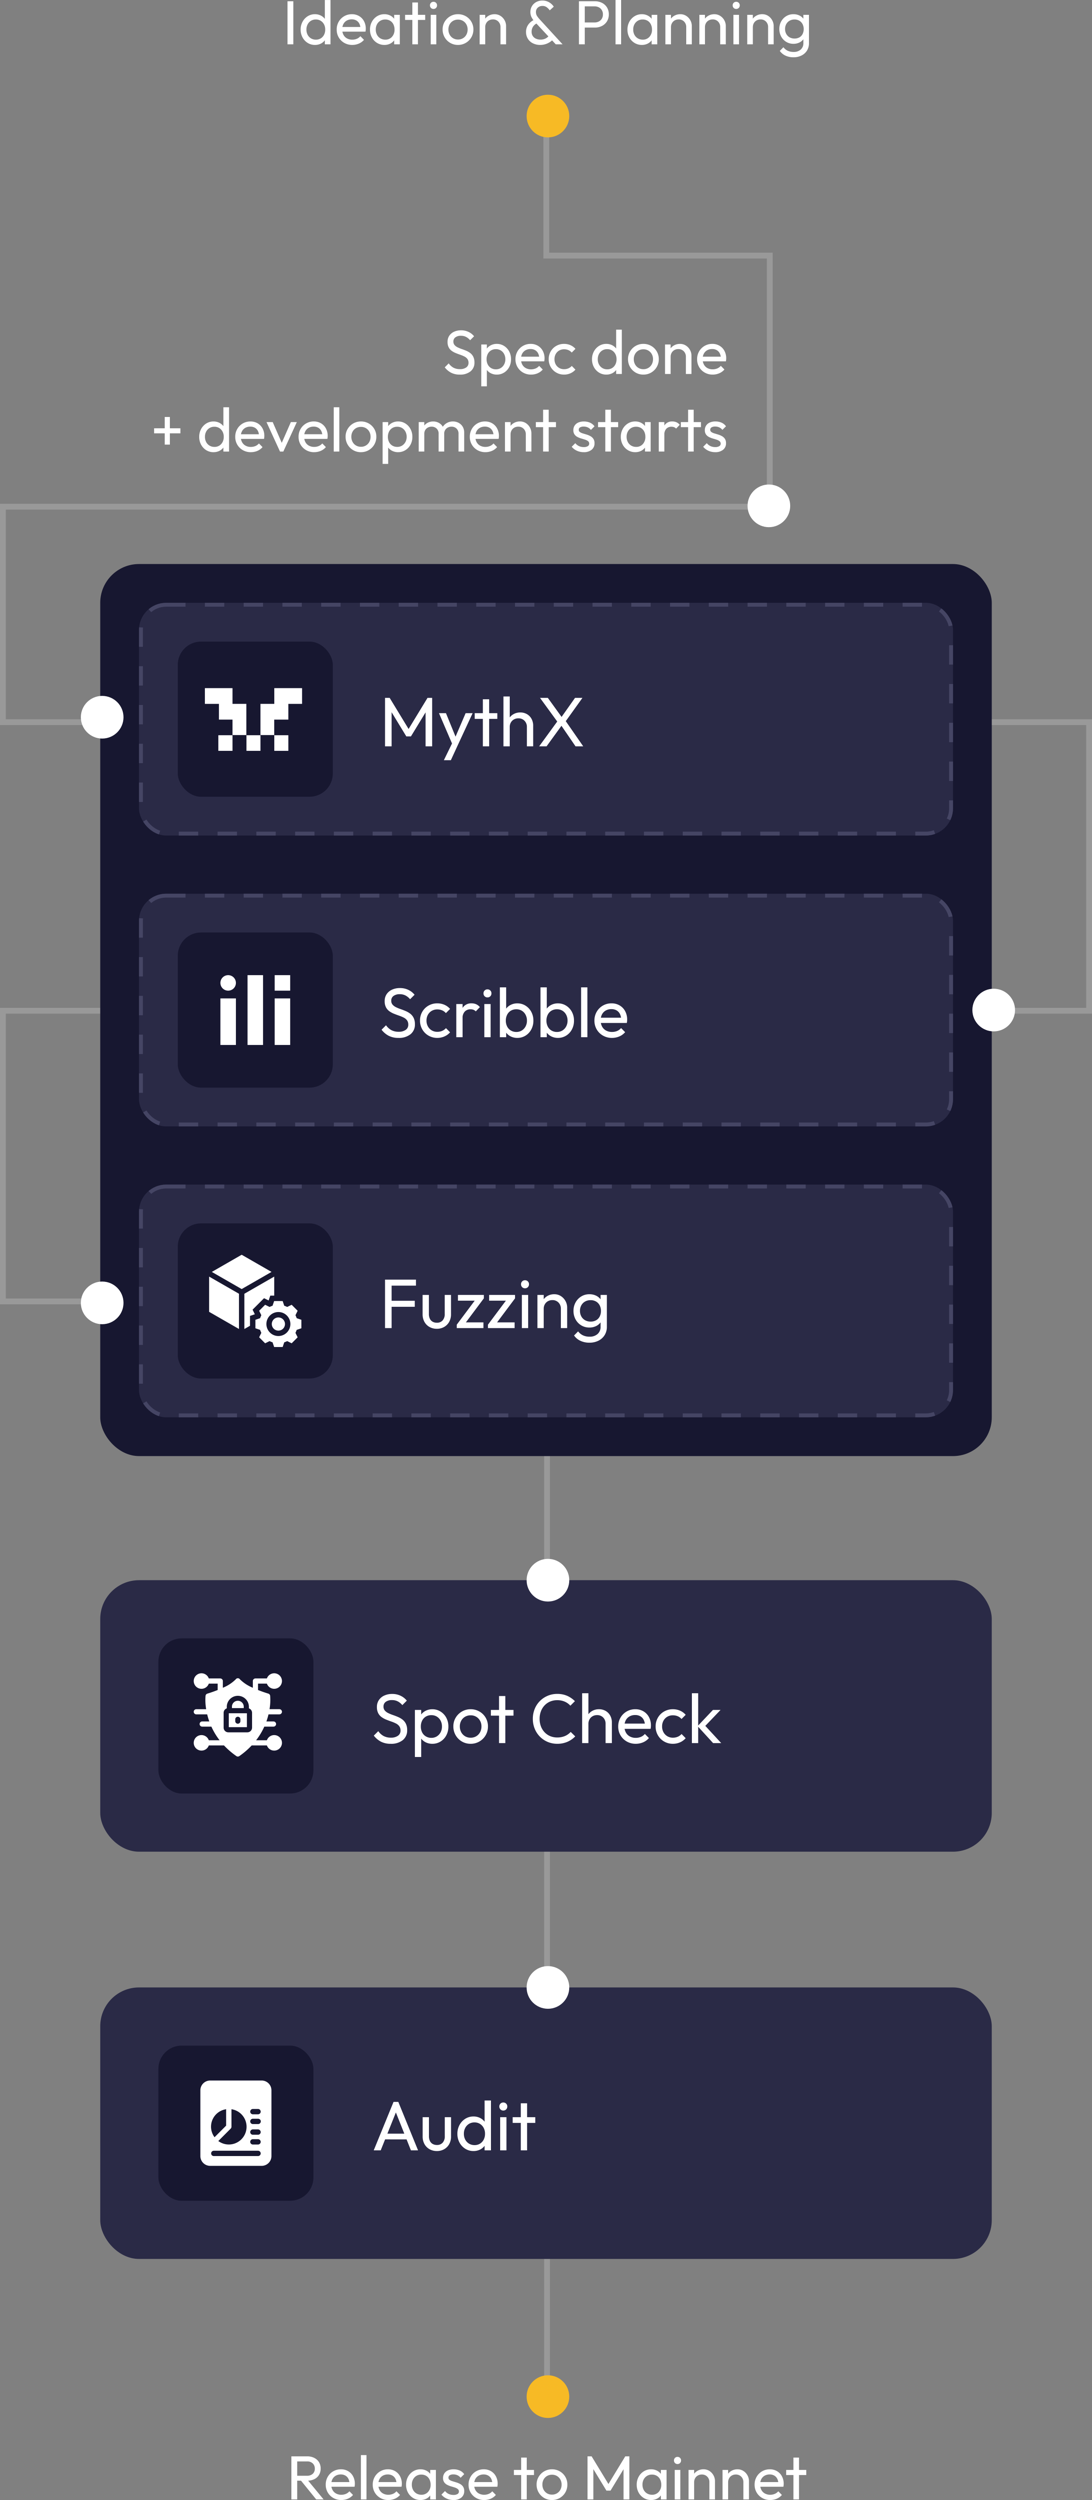 <svg xmlns="http://www.w3.org/2000/svg" width="281.721" height="644.584" viewBox="0 0 281.721 644.584"><rect x="0" y="0" width="281.721" height="644.584" fill="#808080" stroke="none"/><g id="Group_102" data-name="Group 102" transform="translate(-2084.139 -4011.576)"><path id="Path_146" data-name="Path 146" d="M2224.962,3374.142v36.332h57.644v64.747H2084.771v55.553h280.221v74.409H2084.771v74.937h140.375v281.814" transform="translate(0.119 667)" fill="none" stroke="#fff" stroke-width="1.5" opacity="0.2"></path><g id="Group_59" data-name="Group 59" transform="translate(-1103 448)"><path id="Path_154" data-name="Path 154" d="M2.32-4.832V-6.1H5.328a2.114,2.114,0,0,0,1.5-.5A1.755,1.755,0,0,0,7.36-7.936a1.815,1.815,0,0,0-.52-1.328,2.007,2.007,0,0,0-1.5-.528H2.32V-11.1H5.392a3.933,3.933,0,0,1,1.84.408A2.977,2.977,0,0,1,8.44-9.584a3.071,3.071,0,0,1,.424,1.616A3.132,3.132,0,0,1,8.44-6.32a2.871,2.871,0,0,1-1.208,1.1,4.067,4.067,0,0,1-1.84.392ZM1.312,0V-11.1h1.5V0Zm6.4,0L3.68-4.976l1.424-.5L9.616,0Zm6.48.16a4.061,4.061,0,0,1-2.048-.52A3.862,3.862,0,0,1,10.7-1.776a3.926,3.926,0,0,1-.528-2.032,3.942,3.942,0,0,1,.52-2.016A3.856,3.856,0,0,1,12.1-7.24,3.868,3.868,0,0,1,14.1-7.76a3.58,3.58,0,0,1,1.864.48,3.367,3.367,0,0,1,1.264,1.328,3.989,3.989,0,0,1,.456,1.92q0,.16-.016.344a3.932,3.932,0,0,1-.064.424H11.184v-1.2h5.648L16.3-4a2.856,2.856,0,0,0-.272-1.3,2,2,0,0,0-.768-.832,2.3,2.3,0,0,0-1.2-.3,2.566,2.566,0,0,0-1.3.32,2.185,2.185,0,0,0-.864.9,2.875,2.875,0,0,0-.3,1.36,2.932,2.932,0,0,0,.32,1.4,2.249,2.249,0,0,0,.912.928,2.759,2.759,0,0,0,1.36.328,3.02,3.02,0,0,0,1.176-.224,2.433,2.433,0,0,0,.92-.672l.928.944a3.543,3.543,0,0,1-1.336.976A4.277,4.277,0,0,1,14.192.16ZM19.248,0V-11.424h1.44V0ZM26.32.16a4.061,4.061,0,0,1-2.048-.52,3.862,3.862,0,0,1-1.44-1.416A3.926,3.926,0,0,1,22.3-3.808a3.942,3.942,0,0,1,.52-2.016A3.856,3.856,0,0,1,24.232-7.24a3.868,3.868,0,0,1,1.992-.52,3.58,3.58,0,0,1,1.864.48,3.367,3.367,0,0,1,1.264,1.328,3.989,3.989,0,0,1,.456,1.92q0,.16-.016.344a3.932,3.932,0,0,1-.064.424H23.312v-1.2H28.96L28.432-4a2.856,2.856,0,0,0-.272-1.3,2,2,0,0,0-.768-.832,2.3,2.3,0,0,0-1.2-.3,2.566,2.566,0,0,0-1.3.32,2.185,2.185,0,0,0-.864.9,2.875,2.875,0,0,0-.3,1.36,2.932,2.932,0,0,0,.32,1.4,2.249,2.249,0,0,0,.912.928,2.759,2.759,0,0,0,1.36.328A3.02,3.02,0,0,0,27.5-1.424a2.433,2.433,0,0,0,.92-.672l.928.944a3.543,3.543,0,0,1-1.336.976A4.277,4.277,0,0,1,26.32.16Zm8.288,0A3.54,3.54,0,0,1,32.72-.36a3.71,3.71,0,0,1-1.336-1.416A4.145,4.145,0,0,1,30.9-3.792a4.145,4.145,0,0,1,.488-2.016,3.792,3.792,0,0,1,1.328-1.424,3.488,3.488,0,0,1,1.9-.528,3.249,3.249,0,0,1,1.544.36,2.932,2.932,0,0,1,1.1.992,2.917,2.917,0,0,1,.464,1.464v2.288A2.987,2.987,0,0,1,37.256-1.2a2.847,2.847,0,0,1-1.088,1A3.284,3.284,0,0,1,34.608.16Zm.24-1.36a2.215,2.215,0,0,0,1.728-.728,2.679,2.679,0,0,0,.656-1.864,2.989,2.989,0,0,0-.3-1.368,2.2,2.2,0,0,0-.84-.912A2.4,2.4,0,0,0,34.832-6.4a2.4,2.4,0,0,0-1.272.336,2.353,2.353,0,0,0-.864.92,2.791,2.791,0,0,0-.312,1.336A2.826,2.826,0,0,0,32.7-2.456a2.335,2.335,0,0,0,.872.92A2.439,2.439,0,0,0,34.848-1.2ZM37.136,0V-2.048L37.408-3.9l-.272-1.84V-7.6h1.456V0ZM43.1.16A4.239,4.239,0,0,1,41.9-.008a3.985,3.985,0,0,1-1.048-.48,3.586,3.586,0,0,1-.832-.744l.928-.928a2.651,2.651,0,0,0,.96.76,2.9,2.9,0,0,0,1.216.248,1.952,1.952,0,0,0,1.04-.232.727.727,0,0,0,.368-.648.777.777,0,0,0-.3-.648,2.471,2.471,0,0,0-.76-.384q-.464-.152-.984-.3A5.486,5.486,0,0,1,41.5-3.76a2.1,2.1,0,0,1-.76-.656,1.866,1.866,0,0,1-.3-1.1,2.1,2.1,0,0,1,.336-1.192,2.172,2.172,0,0,1,.936-.776,3.491,3.491,0,0,1,1.448-.272,3.855,3.855,0,0,1,1.592.312,2.791,2.791,0,0,1,1.144.936l-.928.928a2.148,2.148,0,0,0-.792-.64,2.451,2.451,0,0,0-1.064-.224,1.735,1.735,0,0,0-.952.216.681.681,0,0,0-.328.6.687.687,0,0,0,.288.592,2.589,2.589,0,0,0,.76.352q.472.144.984.3a4.9,4.9,0,0,1,.976.408,2.191,2.191,0,0,1,.76.688,1.973,1.973,0,0,1,.3,1.136,2.078,2.078,0,0,1-.76,1.7A3.117,3.117,0,0,1,43.1.16Zm7.936,0a4.061,4.061,0,0,1-2.048-.52,3.862,3.862,0,0,1-1.44-1.416,3.926,3.926,0,0,1-.528-2.032,3.942,3.942,0,0,1,.52-2.016A3.856,3.856,0,0,1,48.952-7.24a3.868,3.868,0,0,1,1.992-.52,3.58,3.58,0,0,1,1.864.48,3.367,3.367,0,0,1,1.264,1.328,3.989,3.989,0,0,1,.456,1.92q0,.16-.016.344a3.933,3.933,0,0,1-.064.424H48.032v-1.2H53.68L53.152-4a2.857,2.857,0,0,0-.272-1.3,2,2,0,0,0-.768-.832,2.3,2.3,0,0,0-1.2-.3,2.566,2.566,0,0,0-1.3.32,2.185,2.185,0,0,0-.864.9,2.875,2.875,0,0,0-.3,1.36,2.932,2.932,0,0,0,.32,1.4,2.249,2.249,0,0,0,.912.928,2.759,2.759,0,0,0,1.36.328,3.02,3.02,0,0,0,1.176-.224,2.433,2.433,0,0,0,.92-.672l.928.944a3.543,3.543,0,0,1-1.336.976A4.277,4.277,0,0,1,51.04.16ZM60.592,0V-10.784h1.44V0ZM58.72-6.288V-7.6H63.9v1.312ZM68.544.16a3.9,3.9,0,0,1-2.016-.528A3.942,3.942,0,0,1,65.1-1.8a3.939,3.939,0,0,1-.528-2.024A3.823,3.823,0,0,1,65.1-5.816a3.982,3.982,0,0,1,1.424-1.416,3.9,3.9,0,0,1,2.016-.528,3.955,3.955,0,0,1,2.008.52,3.88,3.88,0,0,1,1.432,1.416,3.865,3.865,0,0,1,.528,2A3.939,3.939,0,0,1,71.984-1.8,3.923,3.923,0,0,1,70.552-.368,3.908,3.908,0,0,1,68.544.16Zm0-1.392a2.439,2.439,0,0,0,1.28-.336,2.393,2.393,0,0,0,.88-.92,2.735,2.735,0,0,0,.32-1.336A2.6,2.6,0,0,0,70.7-5.136a2.428,2.428,0,0,0-.88-.9,2.442,2.442,0,0,0-1.272-.328,2.485,2.485,0,0,0-1.28.328,2.35,2.35,0,0,0-.88.9,2.656,2.656,0,0,0-.32,1.312,2.735,2.735,0,0,0,.32,1.336,2.393,2.393,0,0,0,.88.92A2.439,2.439,0,0,0,68.544-1.232ZM77.712,0V-11.1h1.056l4.7,7.728h-.72l4.7-7.728h1.056V0h-1.5V-8.464l.352.1-3.712,6.1H82.592l-3.712-6.1.336-.1V0Zm16.4.16a3.54,3.54,0,0,1-1.888-.52,3.71,3.71,0,0,1-1.336-1.416A4.145,4.145,0,0,1,90.4-3.792a4.145,4.145,0,0,1,.488-2.016,3.792,3.792,0,0,1,1.328-1.424,3.488,3.488,0,0,1,1.9-.528,3.249,3.249,0,0,1,1.544.36,2.932,2.932,0,0,1,1.1.992,2.917,2.917,0,0,1,.464,1.464v2.288A2.986,2.986,0,0,1,96.76-1.2a2.847,2.847,0,0,1-1.088,1A3.284,3.284,0,0,1,94.112.16Zm.24-1.36a2.215,2.215,0,0,0,1.728-.728,2.679,2.679,0,0,0,.656-1.864,2.989,2.989,0,0,0-.3-1.368,2.2,2.2,0,0,0-.84-.912A2.4,2.4,0,0,0,94.336-6.4a2.4,2.4,0,0,0-1.272.336,2.353,2.353,0,0,0-.864.92,2.791,2.791,0,0,0-.312,1.336A2.826,2.826,0,0,0,92.2-2.456a2.335,2.335,0,0,0,.872.92A2.439,2.439,0,0,0,94.352-1.2ZM96.64,0V-2.048L96.912-3.9l-.272-1.84V-7.6H98.1V0Zm3.568,0V-7.6h1.44V0Zm.72-9.12a.874.874,0,0,1-.656-.264.915.915,0,0,1-.256-.664.9.9,0,0,1,.256-.648.874.874,0,0,1,.656-.264.874.874,0,0,1,.656.264.9.9,0,0,1,.256.648.915.915,0,0,1-.256.664A.874.874,0,0,1,100.928-9.12ZM109.152,0V-4.432a1.96,1.96,0,0,0-.544-1.424,1.876,1.876,0,0,0-1.408-.56,2.027,2.027,0,0,0-1.024.256,1.859,1.859,0,0,0-.7.7,2.027,2.027,0,0,0-.256,1.024l-.592-.336a3.04,3.04,0,0,1,.384-1.536,2.814,2.814,0,0,1,1.072-1.064,3.079,3.079,0,0,1,1.552-.392,2.739,2.739,0,0,1,1.528.432A3.128,3.128,0,0,1,110.208-6.2a3.018,3.018,0,0,1,.384,1.48V0Zm-5.376,0V-7.6h1.44V0ZM117.92,0V-4.432a1.96,1.96,0,0,0-.544-1.424,1.876,1.876,0,0,0-1.408-.56,2.027,2.027,0,0,0-1.024.256,1.859,1.859,0,0,0-.7.7,2.027,2.027,0,0,0-.256,1.024l-.592-.336a3.04,3.04,0,0,1,.384-1.536,2.814,2.814,0,0,1,1.072-1.064A3.079,3.079,0,0,1,116.4-7.76a2.739,2.739,0,0,1,1.528.432A3.128,3.128,0,0,1,118.976-6.2a3.018,3.018,0,0,1,.384,1.48V0Zm-5.376,0V-7.6h1.44V0Zm12.288.16a4.061,4.061,0,0,1-2.048-.52,3.862,3.862,0,0,1-1.44-1.416,3.926,3.926,0,0,1-.528-2.032,3.942,3.942,0,0,1,.52-2.016,3.856,3.856,0,0,1,1.408-1.416,3.868,3.868,0,0,1,1.992-.52,3.58,3.58,0,0,1,1.864.48,3.367,3.367,0,0,1,1.264,1.328,3.989,3.989,0,0,1,.456,1.92q0,.16-.016.344a3.933,3.933,0,0,1-.064.424h-6.416v-1.2h5.648L126.944-4a2.856,2.856,0,0,0-.272-1.3,2,2,0,0,0-.768-.832,2.3,2.3,0,0,0-1.2-.3,2.566,2.566,0,0,0-1.3.32,2.185,2.185,0,0,0-.864.9,2.875,2.875,0,0,0-.3,1.36,2.932,2.932,0,0,0,.32,1.4,2.249,2.249,0,0,0,.912.928,2.759,2.759,0,0,0,1.36.328,3.02,3.02,0,0,0,1.176-.224,2.433,2.433,0,0,0,.92-.672l.928.944a3.543,3.543,0,0,1-1.336.976A4.277,4.277,0,0,1,124.832.16Zm6-.16V-10.784h1.44V0ZM128.96-6.288V-7.6h5.184v1.312Z" transform="translate(3261 4208)" fill="#fff"></path><path id="Path_147" data-name="Path 147" d="M1.312,0V-11.1h1.5V0ZM8.4.16A3.488,3.488,0,0,1,6.512-.36a3.751,3.751,0,0,1-1.32-1.416A4.145,4.145,0,0,1,4.7-3.792a4.145,4.145,0,0,1,.488-2.016,3.814,3.814,0,0,1,1.32-1.424A3.448,3.448,0,0,1,8.4-7.76a3.262,3.262,0,0,1,1.536.36,2.979,2.979,0,0,1,1.112.992,2.873,2.873,0,0,1,.472,1.464v2.288A2.939,2.939,0,0,1,11.056-1.2a2.892,2.892,0,0,1-1.1,1A3.3,3.3,0,0,1,8.4.16ZM8.64-1.2A2.315,2.315,0,0,0,9.9-1.536a2.334,2.334,0,0,0,.84-.92,2.851,2.851,0,0,0,.3-1.336,2.814,2.814,0,0,0-.312-1.36,2.409,2.409,0,0,0-.848-.912A2.315,2.315,0,0,0,8.624-6.4a2.356,2.356,0,0,0-1.264.336,2.373,2.373,0,0,0-.856.92,2.791,2.791,0,0,0-.312,1.336A2.826,2.826,0,0,0,6.5-2.456a2.353,2.353,0,0,0,.864.92A2.4,2.4,0,0,0,8.64-1.2ZM12.4,0H10.944V-2.048L11.216-3.9l-.272-1.84v-5.68H12.4Zm5.616.16a4.061,4.061,0,0,1-2.048-.52,3.862,3.862,0,0,1-1.44-1.416A3.926,3.926,0,0,1,14-3.808a3.942,3.942,0,0,1,.52-2.016A3.856,3.856,0,0,1,15.928-7.24a3.868,3.868,0,0,1,1.992-.52,3.58,3.58,0,0,1,1.864.48,3.367,3.367,0,0,1,1.264,1.328,3.989,3.989,0,0,1,.456,1.92q0,.16-.016.344a3.932,3.932,0,0,1-.064.424H15.008v-1.2h5.648L20.128-4a2.856,2.856,0,0,0-.272-1.3,2,2,0,0,0-.768-.832,2.3,2.3,0,0,0-1.2-.3,2.566,2.566,0,0,0-1.3.32,2.185,2.185,0,0,0-.864.9,2.875,2.875,0,0,0-.3,1.36,2.932,2.932,0,0,0,.32,1.4,2.249,2.249,0,0,0,.912.928,2.759,2.759,0,0,0,1.36.328,3.02,3.02,0,0,0,1.176-.224,2.433,2.433,0,0,0,.92-.672l.928.944A3.543,3.543,0,0,1,19.7-.176,4.277,4.277,0,0,1,18.016.16ZM26.3.16a3.54,3.54,0,0,1-1.888-.52A3.71,3.71,0,0,1,23.08-1.776a4.145,4.145,0,0,1-.488-2.016,4.145,4.145,0,0,1,.488-2.016,3.792,3.792,0,0,1,1.328-1.424,3.488,3.488,0,0,1,1.9-.528,3.249,3.249,0,0,1,1.544.36,2.932,2.932,0,0,1,1.1.992,2.917,2.917,0,0,1,.464,1.464v2.288A2.987,2.987,0,0,1,28.952-1.2a2.847,2.847,0,0,1-1.088,1A3.284,3.284,0,0,1,26.3.16Zm.24-1.36a2.215,2.215,0,0,0,1.728-.728,2.679,2.679,0,0,0,.656-1.864,2.989,2.989,0,0,0-.3-1.368,2.2,2.2,0,0,0-.84-.912A2.4,2.4,0,0,0,26.528-6.4a2.4,2.4,0,0,0-1.272.336,2.353,2.353,0,0,0-.864.92,2.791,2.791,0,0,0-.312,1.336,2.826,2.826,0,0,0,.312,1.352,2.335,2.335,0,0,0,.872.92A2.439,2.439,0,0,0,26.544-1.2ZM28.832,0V-2.048L29.1-3.9l-.272-1.84V-7.6h1.456V0ZM33.52,0V-10.784h1.44V0ZM31.648-6.288V-7.6h5.184v1.312ZM38.256,0V-7.6H39.7V0Zm.72-9.12a.874.874,0,0,1-.656-.264.915.915,0,0,1-.256-.664.9.9,0,0,1,.256-.648.874.874,0,0,1,.656-.264.874.874,0,0,1,.656.264.9.9,0,0,1,.256.648.915.915,0,0,1-.256.664A.874.874,0,0,1,38.976-9.12ZM45.3.16A3.9,3.9,0,0,1,43.28-.368,3.942,3.942,0,0,1,41.856-1.8a3.939,3.939,0,0,1-.528-2.024,3.823,3.823,0,0,1,.528-1.992A3.982,3.982,0,0,1,43.28-7.232,3.9,3.9,0,0,1,45.3-7.76a3.955,3.955,0,0,1,2.008.52,3.88,3.88,0,0,1,1.432,1.416,3.865,3.865,0,0,1,.528,2A3.939,3.939,0,0,1,48.736-1.8,3.923,3.923,0,0,1,47.3-.368,3.908,3.908,0,0,1,45.3.16Zm0-1.392a2.439,2.439,0,0,0,1.28-.336,2.393,2.393,0,0,0,.88-.92,2.735,2.735,0,0,0,.32-1.336,2.6,2.6,0,0,0-.328-1.312,2.428,2.428,0,0,0-.88-.9A2.442,2.442,0,0,0,45.3-6.368a2.485,2.485,0,0,0-1.28.328,2.35,2.35,0,0,0-.88.9,2.656,2.656,0,0,0-.32,1.312,2.735,2.735,0,0,0,.32,1.336,2.393,2.393,0,0,0,.88.92A2.439,2.439,0,0,0,45.3-1.232ZM56.256,0V-4.432a1.96,1.96,0,0,0-.544-1.424,1.876,1.876,0,0,0-1.408-.56,2.027,2.027,0,0,0-1.024.256,1.859,1.859,0,0,0-.7.7,2.027,2.027,0,0,0-.256,1.024l-.592-.336A3.041,3.041,0,0,1,52.112-6.3a2.814,2.814,0,0,1,1.072-1.064,3.079,3.079,0,0,1,1.552-.392,2.739,2.739,0,0,1,1.528.432A3.128,3.128,0,0,1,57.312-6.2,3.018,3.018,0,0,1,57.7-4.72V0ZM50.88,0V-7.6h1.44V0ZM70.512,0,65.2-5.7a5.638,5.638,0,0,1-.928-1.28,2.963,2.963,0,0,1-.3-1.344,2.872,2.872,0,0,1,.4-1.512,2.92,2.92,0,0,1,1.1-1.056,3.266,3.266,0,0,1,1.616-.392,3.333,3.333,0,0,1,1.224.216,3.526,3.526,0,0,1,.976.568A3.487,3.487,0,0,1,70-9.7l-1.04.944a3.5,3.5,0,0,0-.808-.824,1.792,1.792,0,0,0-1.064-.312,1.727,1.727,0,0,0-1.2.432,1.437,1.437,0,0,0-.48,1.12,1.865,1.865,0,0,0,.24.976,6.15,6.15,0,0,0,.72.928L72.272,0ZM66.528.16a4.144,4.144,0,0,1-1.936-.432A3.165,3.165,0,0,1,63.3-1.464,3.308,3.308,0,0,1,62.848-3.2a3.216,3.216,0,0,1,.544-1.824,3.713,3.713,0,0,1,1.584-1.3l.688.9a2.556,2.556,0,0,0-1.008.872,2.324,2.324,0,0,0-.368,1.32,1.94,1.94,0,0,0,.288,1.072,1.914,1.914,0,0,0,.808.7,2.737,2.737,0,0,0,1.192.248,2.77,2.77,0,0,0,1.44-.352,2.406,2.406,0,0,0,.9-.9l.944,1.1a3.284,3.284,0,0,1-.84.776,4.579,4.579,0,0,1-1.152.544A4.4,4.4,0,0,1,66.528.16ZM77.5-4.32V-5.632h3.024a2.358,2.358,0,0,0,1.112-.256,1.921,1.921,0,0,0,.768-.72,2.1,2.1,0,0,0,.28-1.1,2.1,2.1,0,0,0-.28-1.1,1.921,1.921,0,0,0-.768-.72,2.358,2.358,0,0,0-1.112-.256H77.5V-11.1h3.12a3.944,3.944,0,0,1,1.832.416,3.2,3.2,0,0,1,1.28,1.176,3.342,3.342,0,0,1,.472,1.8,3.312,3.312,0,0,1-.472,1.784,3.261,3.261,0,0,1-1.28,1.184,3.883,3.883,0,0,1-1.832.424ZM76.5,0V-11.1H78V0Zm9.44,0V-11.424h1.44V0ZM92.72.16a3.54,3.54,0,0,1-1.888-.52A3.71,3.71,0,0,1,89.5-1.776a4.145,4.145,0,0,1-.488-2.016A4.145,4.145,0,0,1,89.5-5.808a3.792,3.792,0,0,1,1.328-1.424,3.488,3.488,0,0,1,1.9-.528,3.249,3.249,0,0,1,1.544.36,2.932,2.932,0,0,1,1.1.992,2.917,2.917,0,0,1,.464,1.464v2.288A2.986,2.986,0,0,1,95.368-1.2a2.847,2.847,0,0,1-1.088,1A3.284,3.284,0,0,1,92.72.16Zm.24-1.36a2.215,2.215,0,0,0,1.728-.728,2.679,2.679,0,0,0,.656-1.864,2.989,2.989,0,0,0-.3-1.368,2.2,2.2,0,0,0-.84-.912A2.4,2.4,0,0,0,92.944-6.4a2.4,2.4,0,0,0-1.272.336,2.353,2.353,0,0,0-.864.92A2.791,2.791,0,0,0,90.5-3.808a2.826,2.826,0,0,0,.312,1.352,2.335,2.335,0,0,0,.872.92A2.439,2.439,0,0,0,92.96-1.2ZM95.248,0V-2.048L95.52-3.9l-.272-1.84V-7.6H96.7V0Zm8.928,0V-4.432a1.96,1.96,0,0,0-.544-1.424,1.876,1.876,0,0,0-1.408-.56,2.027,2.027,0,0,0-1.024.256,1.859,1.859,0,0,0-.7.7,2.027,2.027,0,0,0-.256,1.024l-.592-.336a3.04,3.04,0,0,1,.384-1.536A2.814,2.814,0,0,1,101.1-7.368a3.079,3.079,0,0,1,1.552-.392,2.739,2.739,0,0,1,1.528.432A3.128,3.128,0,0,1,105.232-6.2a3.018,3.018,0,0,1,.384,1.48V0ZM98.8,0V-7.6h1.44V0Zm14.144,0V-4.432a1.96,1.96,0,0,0-.544-1.424,1.876,1.876,0,0,0-1.408-.56,2.027,2.027,0,0,0-1.024.256,1.859,1.859,0,0,0-.7.7,2.027,2.027,0,0,0-.256,1.024l-.592-.336A3.04,3.04,0,0,1,108.8-6.3a2.814,2.814,0,0,1,1.072-1.064,3.079,3.079,0,0,1,1.552-.392,2.739,2.739,0,0,1,1.528.432A3.128,3.128,0,0,1,114-6.2a3.018,3.018,0,0,1,.384,1.48V0Zm-5.376,0V-7.6h1.44V0Zm8.784,0V-7.6h1.44V0Zm.72-9.12a.874.874,0,0,1-.656-.264.915.915,0,0,1-.256-.664.9.9,0,0,1,.256-.648.874.874,0,0,1,.656-.264.874.874,0,0,1,.656.264.9.9,0,0,1,.256.648.915.915,0,0,1-.256.664A.874.874,0,0,1,117.072-9.12ZM125.3,0V-4.432a1.96,1.96,0,0,0-.544-1.424,1.876,1.876,0,0,0-1.408-.56,2.027,2.027,0,0,0-1.024.256,1.859,1.859,0,0,0-.7.7,2.027,2.027,0,0,0-.256,1.024l-.592-.336a3.04,3.04,0,0,1,.384-1.536,2.814,2.814,0,0,1,1.072-1.064,3.079,3.079,0,0,1,1.552-.392,2.739,2.739,0,0,1,1.528.432A3.128,3.128,0,0,1,126.352-6.2a3.018,3.018,0,0,1,.384,1.48V0ZM119.92,0V-7.6h1.44V0Zm11.92,3.344a4.75,4.75,0,0,1-2.072-.432A3.63,3.63,0,0,1,128.32,1.7l.928-.944a3.143,3.143,0,0,0,1.1.9,3.436,3.436,0,0,0,1.52.312,2.649,2.649,0,0,0,1.848-.616A2.124,2.124,0,0,0,134.4-.3V-2.192l.256-1.712L134.4-5.6v-2h1.44V-.3a3.549,3.549,0,0,1-.5,1.9,3.484,3.484,0,0,1-1.408,1.28A4.51,4.51,0,0,1,131.84,3.344Zm0-3.472a3.543,3.543,0,0,1-1.864-.5,3.576,3.576,0,0,1-1.3-1.368,4,4,0,0,1-.48-1.96,3.906,3.906,0,0,1,.48-1.944,3.67,3.67,0,0,1,1.3-1.36,3.5,3.5,0,0,1,1.864-.5,3.43,3.43,0,0,1,1.584.352,2.793,2.793,0,0,1,1.1.984,2.875,2.875,0,0,1,.44,1.48v2.016a2.964,2.964,0,0,1-.456,1.464,2.793,2.793,0,0,1-1.1.984A3.394,3.394,0,0,1,131.84-.128Zm.288-1.36a2.47,2.47,0,0,0,1.24-.3,2.057,2.057,0,0,0,.824-.856,2.746,2.746,0,0,0,.288-1.288,2.685,2.685,0,0,0-.3-1.288,2.178,2.178,0,0,0-.824-.864,2.409,2.409,0,0,0-1.248-.312,2.5,2.5,0,0,0-1.264.312,2.258,2.258,0,0,0-.856.864,2.54,2.54,0,0,0-.312,1.272,2.585,2.585,0,0,0,.312,1.28,2.227,2.227,0,0,0,.864.872A2.54,2.54,0,0,0,132.128-1.488Z" transform="translate(3260 3575)" fill="#fff"></path><path id="Path_148" data-name="Path 148" d="M-69.232.16a4.825,4.825,0,0,1-2.24-.48A5.066,5.066,0,0,1-73.12-1.712L-72.1-2.736A3.675,3.675,0,0,0-70.88-1.624a3.5,3.5,0,0,0,1.7.376,2.667,2.667,0,0,0,1.592-.432,1.381,1.381,0,0,0,.6-1.184,1.638,1.638,0,0,0-.288-1.008,2.187,2.187,0,0,0-.776-.632,8.506,8.506,0,0,0-1.064-.448q-.576-.2-1.152-.432a5.031,5.031,0,0,1-1.056-.576,2.566,2.566,0,0,1-.776-.9,2.993,2.993,0,0,1-.3-1.408,2.771,2.771,0,0,1,.456-1.608A2.962,2.962,0,0,1-70.7-10.9a4.264,4.264,0,0,1,1.784-.36,4.373,4.373,0,0,1,1.952.424,4.017,4.017,0,0,1,1.408,1.112L-66.576-8.7a3.519,3.519,0,0,0-1.064-.864,2.845,2.845,0,0,0-1.3-.288,2.337,2.337,0,0,0-1.424.392,1.287,1.287,0,0,0-.528,1.1,1.337,1.337,0,0,0,.3.9,2.454,2.454,0,0,0,.776.584,8.64,8.64,0,0,0,1.064.44q.584.2,1.16.44a4.694,4.694,0,0,1,1.056.608,2.736,2.736,0,0,1,.776.952,3.223,3.223,0,0,1,.3,1.464,2.815,2.815,0,0,1-1.016,2.3A4.2,4.2,0,0,1-69.232.16Zm9.536,0a3.345,3.345,0,0,1-1.56-.36,2.877,2.877,0,0,1-1.112-1,2.939,2.939,0,0,1-.464-1.456V-4.944a2.873,2.873,0,0,1,.472-1.464A2.963,2.963,0,0,1-61.24-7.4,3.31,3.31,0,0,1-59.7-7.76a3.46,3.46,0,0,1,1.88.528A3.73,3.73,0,0,1-56.5-5.808a4.2,4.2,0,0,1,.48,2.016,4.2,4.2,0,0,1-.48,2.016A3.67,3.67,0,0,1-57.816-.36,3.5,3.5,0,0,1-59.7.16Zm-.24-1.36a2.356,2.356,0,0,0,1.264-.336,2.433,2.433,0,0,0,.864-.92,2.769,2.769,0,0,0,.32-1.352,2.781,2.781,0,0,0-.32-1.344,2.358,2.358,0,0,0-.864-.92A2.369,2.369,0,0,0-59.92-6.4a2.4,2.4,0,0,0-1.264.328,2.247,2.247,0,0,0-.848.92,2.936,2.936,0,0,0-.3,1.36,2.915,2.915,0,0,0,.3,1.336,2.241,2.241,0,0,0,.848.92A2.367,2.367,0,0,0-59.936-1.2ZM-63.7,3.184V-7.6h1.44v2l-.272,1.84.272,1.856V3.184ZM-50.864.16a4.061,4.061,0,0,1-2.048-.52,3.862,3.862,0,0,1-1.44-1.416,3.926,3.926,0,0,1-.528-2.032,3.942,3.942,0,0,1,.52-2.016A3.856,3.856,0,0,1-52.952-7.24a3.868,3.868,0,0,1,1.992-.52,3.58,3.58,0,0,1,1.864.48,3.367,3.367,0,0,1,1.264,1.328,3.989,3.989,0,0,1,.456,1.92q0,.16-.016.344a3.933,3.933,0,0,1-.064.424h-6.416v-1.2h5.648L-48.752-4a2.857,2.857,0,0,0-.272-1.3,2,2,0,0,0-.768-.832,2.3,2.3,0,0,0-1.2-.3,2.566,2.566,0,0,0-1.3.32,2.185,2.185,0,0,0-.864.9,2.875,2.875,0,0,0-.3,1.36,2.932,2.932,0,0,0,.32,1.4,2.249,2.249,0,0,0,.912.928,2.759,2.759,0,0,0,1.36.328,3.02,3.02,0,0,0,1.176-.224,2.433,2.433,0,0,0,.92-.672l.928.944a3.543,3.543,0,0,1-1.336.976A4.277,4.277,0,0,1-50.864.16Zm8.528,0A3.939,3.939,0,0,1-44.36-.368,3.862,3.862,0,0,1-45.784-1.8a3.955,3.955,0,0,1-.52-2.008,3.942,3.942,0,0,1,.52-2.016A3.819,3.819,0,0,1-44.36-7.24a3.986,3.986,0,0,1,2.024-.52,4.037,4.037,0,0,1,1.632.328,3.62,3.62,0,0,1,1.3.952l-.96.96a2.285,2.285,0,0,0-.856-.632,2.794,2.794,0,0,0-1.112-.216,2.485,2.485,0,0,0-1.28.328,2.35,2.35,0,0,0-.88.9,2.689,2.689,0,0,0-.32,1.328A2.689,2.689,0,0,0-44.5-2.48a2.409,2.409,0,0,0,.88.912,2.439,2.439,0,0,0,1.28.336,2.794,2.794,0,0,0,1.112-.216,2.429,2.429,0,0,0,.872-.632l.944.96A3.621,3.621,0,0,1-40.7-.176,4.01,4.01,0,0,1-42.336.16Zm10.9,0a3.488,3.488,0,0,1-1.888-.52,3.751,3.751,0,0,1-1.32-1.416,4.145,4.145,0,0,1-.488-2.016,4.145,4.145,0,0,1,.488-2.016,3.814,3.814,0,0,1,1.32-1.424A3.448,3.448,0,0,1-31.44-7.76,3.262,3.262,0,0,1-29.9-7.4a2.979,2.979,0,0,1,1.112.992,2.873,2.873,0,0,1,.472,1.464v2.288A2.939,2.939,0,0,1-28.784-1.2a2.892,2.892,0,0,1-1.1,1A3.3,3.3,0,0,1-31.44.16Zm.24-1.36a2.315,2.315,0,0,0,1.256-.336,2.334,2.334,0,0,0,.84-.92,2.851,2.851,0,0,0,.3-1.336,2.814,2.814,0,0,0-.312-1.36,2.409,2.409,0,0,0-.848-.912A2.315,2.315,0,0,0-31.216-6.4a2.356,2.356,0,0,0-1.264.336,2.373,2.373,0,0,0-.856.92,2.791,2.791,0,0,0-.312,1.336,2.826,2.826,0,0,0,.312,1.352,2.353,2.353,0,0,0,.864.92A2.4,2.4,0,0,0-31.2-1.2ZM-27.44,0H-28.9V-2.048l.272-1.856-.272-1.84v-5.68h1.456Zm5.568.16a3.9,3.9,0,0,1-2.016-.528A3.942,3.942,0,0,1-25.312-1.8a3.939,3.939,0,0,1-.528-2.024,3.823,3.823,0,0,1,.528-1.992,3.982,3.982,0,0,1,1.424-1.416,3.9,3.9,0,0,1,2.016-.528,3.955,3.955,0,0,1,2.008.52,3.88,3.88,0,0,1,1.432,1.416,3.865,3.865,0,0,1,.528,2A3.939,3.939,0,0,1-18.432-1.8,3.923,3.923,0,0,1-19.864-.368,3.908,3.908,0,0,1-21.872.16Zm0-1.392a2.439,2.439,0,0,0,1.28-.336,2.393,2.393,0,0,0,.88-.92,2.735,2.735,0,0,0,.32-1.336,2.6,2.6,0,0,0-.328-1.312,2.428,2.428,0,0,0-.88-.9,2.442,2.442,0,0,0-1.272-.328,2.485,2.485,0,0,0-1.28.328,2.35,2.35,0,0,0-.88.9,2.656,2.656,0,0,0-.32,1.312,2.735,2.735,0,0,0,.32,1.336,2.393,2.393,0,0,0,.88.92A2.439,2.439,0,0,0-21.872-1.232ZM-10.912,0V-4.432a1.96,1.96,0,0,0-.544-1.424,1.876,1.876,0,0,0-1.408-.56,2.027,2.027,0,0,0-1.024.256,1.859,1.859,0,0,0-.7.7,2.027,2.027,0,0,0-.256,1.024l-.592-.336A3.041,3.041,0,0,1-15.056-6.3a2.814,2.814,0,0,1,1.072-1.064,3.079,3.079,0,0,1,1.552-.392,2.739,2.739,0,0,1,1.528.432A3.128,3.128,0,0,1-9.856-6.2a3.018,3.018,0,0,1,.384,1.48V0Zm-5.376,0V-7.6h1.44V0ZM-4,.16A4.061,4.061,0,0,1-6.048-.36a3.862,3.862,0,0,1-1.44-1.416,3.926,3.926,0,0,1-.528-2.032A3.942,3.942,0,0,1-7.5-5.824,3.856,3.856,0,0,1-6.088-7.24,3.868,3.868,0,0,1-4.1-7.76a3.58,3.58,0,0,1,1.864.48A3.367,3.367,0,0,1-.968-5.952a3.989,3.989,0,0,1,.456,1.92q0,.16-.016.344a3.932,3.932,0,0,1-.064.424H-7.008v-1.2H-1.36L-1.888-4A2.857,2.857,0,0,0-2.16-5.3a2,2,0,0,0-.768-.832,2.3,2.3,0,0,0-1.2-.3,2.566,2.566,0,0,0-1.3.32,2.185,2.185,0,0,0-.864.9,2.875,2.875,0,0,0-.3,1.36,2.932,2.932,0,0,0,.32,1.4,2.249,2.249,0,0,0,.912.928A2.759,2.759,0,0,0-4-1.2a3.02,3.02,0,0,0,1.176-.224A2.433,2.433,0,0,0-1.9-2.1l.928.944a3.543,3.543,0,0,1-1.336.976A4.277,4.277,0,0,1-4,.16ZM-148.1,15.3V14h6.784v1.3Zm2.736-4.208h1.328v7.12h-1.328Zm12.592,9.072a3.488,3.488,0,0,1-1.888-.52,3.751,3.751,0,0,1-1.32-1.416,4.145,4.145,0,0,1-.488-2.016,4.145,4.145,0,0,1,.488-2.016,3.814,3.814,0,0,1,1.32-1.424,3.448,3.448,0,0,1,1.888-.528,3.262,3.262,0,0,1,1.536.36,2.979,2.979,0,0,1,1.112.992,2.873,2.873,0,0,1,.472,1.464v2.288a2.939,2.939,0,0,1-.464,1.456,2.892,2.892,0,0,1-1.1,1A3.3,3.3,0,0,1-132.768,20.16Zm.24-1.36a2.315,2.315,0,0,0,1.256-.336,2.334,2.334,0,0,0,.84-.92,2.851,2.851,0,0,0,.3-1.336,2.814,2.814,0,0,0-.312-1.36,2.409,2.409,0,0,0-.848-.912,2.315,2.315,0,0,0-1.256-.336,2.356,2.356,0,0,0-1.264.336,2.373,2.373,0,0,0-.856.92,2.791,2.791,0,0,0-.312,1.336,2.826,2.826,0,0,0,.312,1.352,2.353,2.353,0,0,0,.864.92A2.4,2.4,0,0,0-132.528,18.8Zm3.76,1.2h-1.456V17.952l.272-1.856-.272-1.84V8.576h1.456Zm5.616.16a4.061,4.061,0,0,1-2.048-.52,3.862,3.862,0,0,1-1.44-1.416,3.926,3.926,0,0,1-.528-2.032,3.942,3.942,0,0,1,.52-2.016,3.856,3.856,0,0,1,1.408-1.416,3.868,3.868,0,0,1,1.992-.52,3.58,3.58,0,0,1,1.864.48,3.367,3.367,0,0,1,1.264,1.328,3.989,3.989,0,0,1,.456,1.92q0,.16-.016.344a3.934,3.934,0,0,1-.064.424h-6.416v-1.2h5.648l-.528.464a2.856,2.856,0,0,0-.272-1.3,2,2,0,0,0-.768-.832,2.3,2.3,0,0,0-1.2-.3,2.566,2.566,0,0,0-1.3.32,2.185,2.185,0,0,0-.864.9,2.875,2.875,0,0,0-.3,1.36,2.932,2.932,0,0,0,.32,1.4,2.249,2.249,0,0,0,.912.928,2.759,2.759,0,0,0,1.36.328,3.02,3.02,0,0,0,1.176-.224,2.433,2.433,0,0,0,.92-.672l.928.944a3.543,3.543,0,0,1-1.336.976A4.277,4.277,0,0,1-123.152,20.16Zm7.536-.16-3.488-7.6h1.6l2.8,6.416h-.928l2.816-6.416h1.536l-3.488,7.6Zm8.8.16a4.061,4.061,0,0,1-2.048-.52,3.862,3.862,0,0,1-1.44-1.416,3.926,3.926,0,0,1-.528-2.032,3.942,3.942,0,0,1,.52-2.016A3.856,3.856,0,0,1-108.9,12.76a3.868,3.868,0,0,1,1.992-.52,3.58,3.58,0,0,1,1.864.48,3.367,3.367,0,0,1,1.264,1.328,3.989,3.989,0,0,1,.456,1.92q0,.16-.016.344a3.932,3.932,0,0,1-.064.424h-6.416v-1.2h5.648L-104.7,16a2.857,2.857,0,0,0-.272-1.3,2,2,0,0,0-.768-.832,2.3,2.3,0,0,0-1.2-.3,2.566,2.566,0,0,0-1.3.32,2.185,2.185,0,0,0-.864.9,2.875,2.875,0,0,0-.3,1.36,2.932,2.932,0,0,0,.32,1.4,2.249,2.249,0,0,0,.912.928,2.759,2.759,0,0,0,1.36.328,3.02,3.02,0,0,0,1.176-.224,2.433,2.433,0,0,0,.92-.672l.928.944a3.543,3.543,0,0,1-1.336.976A4.277,4.277,0,0,1-106.816,20.16Zm5.056-.16V8.576h1.44V20Zm7.024.16a3.9,3.9,0,0,1-2.016-.528A3.942,3.942,0,0,1-98.176,18.2a3.939,3.939,0,0,1-.528-2.024,3.823,3.823,0,0,1,.528-1.992,3.982,3.982,0,0,1,1.424-1.416,3.9,3.9,0,0,1,2.016-.528,3.955,3.955,0,0,1,2.008.52A3.88,3.88,0,0,1-91.3,14.176a3.865,3.865,0,0,1,.528,2A3.939,3.939,0,0,1-91.3,18.2a3.923,3.923,0,0,1-1.432,1.432A3.908,3.908,0,0,1-94.736,20.16Zm0-1.392a2.439,2.439,0,0,0,1.28-.336,2.393,2.393,0,0,0,.88-.92,2.735,2.735,0,0,0,.32-1.336,2.6,2.6,0,0,0-.328-1.312,2.428,2.428,0,0,0-.88-.9,2.442,2.442,0,0,0-1.272-.328,2.485,2.485,0,0,0-1.28.328,2.35,2.35,0,0,0-.88.9,2.656,2.656,0,0,0-.32,1.312,2.735,2.735,0,0,0,.32,1.336,2.393,2.393,0,0,0,.88.92A2.439,2.439,0,0,0-94.736,18.768Zm9.584,1.392a3.345,3.345,0,0,1-1.56-.36,2.877,2.877,0,0,1-1.112-1,2.939,2.939,0,0,1-.464-1.456V15.056a2.873,2.873,0,0,1,.472-1.464A2.963,2.963,0,0,1-86.7,12.6a3.31,3.31,0,0,1,1.544-.36,3.46,3.46,0,0,1,1.88.528,3.73,3.73,0,0,1,1.32,1.424,4.2,4.2,0,0,1,.48,2.016,4.2,4.2,0,0,1-.48,2.016,3.67,3.67,0,0,1-1.32,1.416A3.5,3.5,0,0,1-85.152,20.16Zm-.24-1.36a2.356,2.356,0,0,0,1.264-.336,2.433,2.433,0,0,0,.864-.92,2.769,2.769,0,0,0,.32-1.352,2.781,2.781,0,0,0-.32-1.344,2.358,2.358,0,0,0-.864-.92,2.369,2.369,0,0,0-1.248-.328,2.4,2.4,0,0,0-1.264.328,2.247,2.247,0,0,0-.848.92,2.936,2.936,0,0,0-.3,1.36,2.915,2.915,0,0,0,.3,1.336,2.241,2.241,0,0,0,.848.92A2.367,2.367,0,0,0-85.392,18.8Zm-3.76,4.384V12.4h1.44v2l-.272,1.84.272,1.856v5.088ZM-79.84,20V12.4h1.44V20Zm5.136,0V15.408a1.743,1.743,0,0,0-.52-1.336,1.831,1.831,0,0,0-1.3-.488,1.959,1.959,0,0,0-.944.224,1.8,1.8,0,0,0-.672.624,1.743,1.743,0,0,0-.256.96l-.592-.288a2.915,2.915,0,0,1,.376-1.5,2.657,2.657,0,0,1,1.032-1,3.008,3.008,0,0,1,1.472-.36,2.984,2.984,0,0,1,1.448.352,2.615,2.615,0,0,1,1.024.992,2.948,2.948,0,0,1,.376,1.52V20Zm5.136,0V15.408a1.743,1.743,0,0,0-.52-1.336,1.81,1.81,0,0,0-1.288-.488,2.006,2.006,0,0,0-.952.224,1.781,1.781,0,0,0-.68.624,1.743,1.743,0,0,0-.256.96l-.816-.288a2.948,2.948,0,0,1,.472-1.512,3.014,3.014,0,0,1,1.1-.992,3.068,3.068,0,0,1,1.472-.36,3.1,3.1,0,0,1,1.488.352,2.714,2.714,0,0,1,1.048.992,2.885,2.885,0,0,1,.392,1.536V20Zm6.928.16a4.061,4.061,0,0,1-2.048-.52,3.862,3.862,0,0,1-1.44-1.416,3.926,3.926,0,0,1-.528-2.032,3.942,3.942,0,0,1,.52-2.016,3.856,3.856,0,0,1,1.408-1.416,3.868,3.868,0,0,1,1.992-.52,3.58,3.58,0,0,1,1.864.48,3.367,3.367,0,0,1,1.264,1.328,3.989,3.989,0,0,1,.456,1.92q0,.16-.016.344a3.933,3.933,0,0,1-.064.424h-6.416v-1.2H-60l-.528.464a2.857,2.857,0,0,0-.272-1.3,2,2,0,0,0-.768-.832,2.3,2.3,0,0,0-1.2-.3,2.566,2.566,0,0,0-1.3.32,2.185,2.185,0,0,0-.864.9,2.875,2.875,0,0,0-.3,1.36,2.932,2.932,0,0,0,.32,1.4,2.249,2.249,0,0,0,.912.928,2.759,2.759,0,0,0,1.36.328,3.02,3.02,0,0,0,1.176-.224,2.433,2.433,0,0,0,.92-.672l.928.944a3.543,3.543,0,0,1-1.336.976A4.277,4.277,0,0,1-62.64,20.16ZM-52.208,20V15.568a1.96,1.96,0,0,0-.544-1.424,1.876,1.876,0,0,0-1.408-.56,2.027,2.027,0,0,0-1.024.256,1.859,1.859,0,0,0-.7.7,2.027,2.027,0,0,0-.256,1.024l-.592-.336a3.041,3.041,0,0,1,.384-1.536,2.814,2.814,0,0,1,1.072-1.064,3.079,3.079,0,0,1,1.552-.392,2.739,2.739,0,0,1,1.528.432A3.128,3.128,0,0,1-51.152,13.8a3.018,3.018,0,0,1,.384,1.48V20Zm-5.376,0V12.4h1.44V20Zm9.84,0V9.216h1.44V20Zm-1.872-6.288V12.4h5.184v1.312ZM-37.28,20.16a4.239,4.239,0,0,1-1.208-.168,3.985,3.985,0,0,1-1.048-.48,3.586,3.586,0,0,1-.832-.744l.928-.928a2.651,2.651,0,0,0,.96.76,2.9,2.9,0,0,0,1.216.248,1.952,1.952,0,0,0,1.04-.232.727.727,0,0,0,.368-.648.777.777,0,0,0-.3-.648,2.471,2.471,0,0,0-.76-.384q-.464-.152-.984-.3a5.486,5.486,0,0,1-.984-.392,2.1,2.1,0,0,1-.76-.656,1.866,1.866,0,0,1-.3-1.1,2.1,2.1,0,0,1,.336-1.192,2.172,2.172,0,0,1,.936-.776,3.491,3.491,0,0,1,1.448-.272,3.855,3.855,0,0,1,1.592.312,2.791,2.791,0,0,1,1.144.936l-.928.928a2.148,2.148,0,0,0-.792-.64,2.451,2.451,0,0,0-1.064-.224,1.735,1.735,0,0,0-.952.216.681.681,0,0,0-.328.6.687.687,0,0,0,.288.592,2.589,2.589,0,0,0,.76.352q.472.144.984.3a4.9,4.9,0,0,1,.976.408,2.191,2.191,0,0,1,.76.688,1.973,1.973,0,0,1,.3,1.136,2.078,2.078,0,0,1-.76,1.7A3.117,3.117,0,0,1-37.28,20.16ZM-31.7,20V9.216h1.44V20Zm-1.872-6.288V12.4h5.184v1.312Zm9.584,6.448a3.54,3.54,0,0,1-1.888-.52,3.71,3.71,0,0,1-1.336-1.416,4.145,4.145,0,0,1-.488-2.016,4.145,4.145,0,0,1,.488-2.016,3.792,3.792,0,0,1,1.328-1.424,3.488,3.488,0,0,1,1.9-.528,3.249,3.249,0,0,1,1.544.36,2.932,2.932,0,0,1,1.1.992,2.917,2.917,0,0,1,.464,1.464v2.288a2.987,2.987,0,0,1-.456,1.456,2.847,2.847,0,0,1-1.088,1A3.284,3.284,0,0,1-23.984,20.16Zm.24-1.36a2.215,2.215,0,0,0,1.728-.728,2.679,2.679,0,0,0,.656-1.864,2.989,2.989,0,0,0-.3-1.368,2.2,2.2,0,0,0-.84-.912A2.4,2.4,0,0,0-23.76,13.6a2.4,2.4,0,0,0-1.272.336,2.353,2.353,0,0,0-.864.92,2.791,2.791,0,0,0-.312,1.336,2.826,2.826,0,0,0,.312,1.352,2.335,2.335,0,0,0,.872.92A2.439,2.439,0,0,0-23.744,18.8Zm2.288,1.2V17.952l.272-1.856-.272-1.84V12.4H-20V20Zm3.552,0V12.4h1.44V20Zm1.44-4.336-.544-.24a3.68,3.68,0,0,1,.672-2.32A2.306,2.306,0,0,1-14.4,12.24a2.6,2.6,0,0,1,1.04.2,2.416,2.416,0,0,1,.864.664l-.944.976a1.439,1.439,0,0,0-.528-.368,1.848,1.848,0,0,0-.672-.112,1.776,1.776,0,0,0-1.312.512A2.11,2.11,0,0,0-16.464,15.664ZM-10.336,20V9.216H-8.9V20Zm-1.872-6.288V12.4h5.184v1.312ZM-3.36,20.16a4.239,4.239,0,0,1-1.208-.168,3.985,3.985,0,0,1-1.048-.48,3.586,3.586,0,0,1-.832-.744l.928-.928a2.651,2.651,0,0,0,.96.76,2.9,2.9,0,0,0,1.216.248,1.952,1.952,0,0,0,1.04-.232.727.727,0,0,0,.368-.648.777.777,0,0,0-.3-.648,2.471,2.471,0,0,0-.76-.384q-.464-.152-.984-.3a5.486,5.486,0,0,1-.984-.392,2.1,2.1,0,0,1-.76-.656,1.866,1.866,0,0,1-.3-1.1,2.1,2.1,0,0,1,.336-1.192,2.172,2.172,0,0,1,.936-.776A3.491,3.491,0,0,1-3.3,12.24a3.855,3.855,0,0,1,1.592.312,2.791,2.791,0,0,1,1.144.936l-.928.928a2.148,2.148,0,0,0-.792-.64,2.451,2.451,0,0,0-1.064-.224,1.735,1.735,0,0,0-.952.216.681.681,0,0,0-.328.6.687.687,0,0,0,.288.592,2.589,2.589,0,0,0,.76.352q.472.144.984.3a4.9,4.9,0,0,1,.976.408,2.191,2.191,0,0,1,.76.688,1.973,1.973,0,0,1,.3,1.136,2.078,2.078,0,0,1-.76,1.7A3.117,3.117,0,0,1-3.36,20.16Z" transform="translate(3375 3660)" fill="#fff"></path><g id="Group_55" data-name="Group 55" transform="translate(2223 12)"><rect id="Rectangle_23" data-name="Rectangle 23" width="230" height="70" rx="10" transform="translate(990 3959)" fill="#2a2a46"></rect><rect id="Rectangle_28" data-name="Rectangle 28" width="40" height="40" rx="6" transform="translate(1005 3974)" fill="#171730"></rect><path id="Path_152" data-name="Path 152" d="M4.95.18A5.428,5.428,0,0,1,2.43-.36,5.7,5.7,0,0,1,.576-1.926L1.728-3.078A4.134,4.134,0,0,0,3.1-1.827,3.935,3.935,0,0,0,5-1.4,3,3,0,0,0,6.8-1.89,1.553,1.553,0,0,0,7.47-3.222a1.842,1.842,0,0,0-.324-1.134,2.461,2.461,0,0,0-.873-.711,9.568,9.568,0,0,0-1.2-.5q-.648-.225-1.3-.486a5.66,5.66,0,0,1-1.188-.648,2.887,2.887,0,0,1-.873-1.017,3.367,3.367,0,0,1-.333-1.584A3.118,3.118,0,0,1,1.9-11.115a3.333,3.333,0,0,1,1.4-1.152,4.8,4.8,0,0,1,2.007-.405,4.919,4.919,0,0,1,2.2.477A4.52,4.52,0,0,1,9.09-10.944L7.938-9.792a3.959,3.959,0,0,0-1.2-.972,3.2,3.2,0,0,0-1.467-.324,2.629,2.629,0,0,0-1.6.441,1.448,1.448,0,0,0-.594,1.233A1.5,1.5,0,0,0,3.411-8.4a2.761,2.761,0,0,0,.873.657,9.72,9.72,0,0,0,1.2.495q.657.225,1.3.5a5.281,5.281,0,0,1,1.188.684,3.078,3.078,0,0,1,.873,1.071A3.626,3.626,0,0,1,9.18-3.348,3.166,3.166,0,0,1,8.037-.756,4.727,4.727,0,0,1,4.95.18Zm10.728,0a3.763,3.763,0,0,1-1.755-.405A3.237,3.237,0,0,1,12.672-1.35a3.307,3.307,0,0,1-.522-1.638V-5.562a3.232,3.232,0,0,1,.531-1.647,3.333,3.333,0,0,1,1.26-1.116,3.724,3.724,0,0,1,1.737-.4,3.892,3.892,0,0,1,2.115.594,4.2,4.2,0,0,1,1.485,1.6,4.726,4.726,0,0,1,.54,2.268A4.726,4.726,0,0,1,19.278-2,4.129,4.129,0,0,1,17.793-.405,3.937,3.937,0,0,1,15.678.18Zm-.27-1.53a2.65,2.65,0,0,0,1.422-.378A2.737,2.737,0,0,0,17.8-2.763a3.115,3.115,0,0,0,.36-1.521A3.128,3.128,0,0,0,17.8-5.8a2.652,2.652,0,0,0-.972-1.035,2.665,2.665,0,0,0-1.4-.369A2.7,2.7,0,0,0,14-6.831,2.527,2.527,0,0,0,13.05-5.8a3.3,3.3,0,0,0-.342,1.53,3.279,3.279,0,0,0,.333,1.5,2.521,2.521,0,0,0,.954,1.035A2.663,2.663,0,0,0,15.408-1.35Zm-4.23,4.932V-8.55H12.8V-6.3l-.306,2.07L12.8-2.142V3.582ZM25.56.18a4.383,4.383,0,0,1-2.268-.594,4.435,4.435,0,0,1-1.6-1.611A4.431,4.431,0,0,1,21.1-4.3a4.3,4.3,0,0,1,.594-2.241,4.479,4.479,0,0,1,1.6-1.593A4.383,4.383,0,0,1,25.56-8.73a4.449,4.449,0,0,1,2.259.585A4.365,4.365,0,0,1,29.43-6.552a4.349,4.349,0,0,1,.594,2.25,4.431,4.431,0,0,1-.594,2.277A4.413,4.413,0,0,1,27.819-.414,4.4,4.4,0,0,1,25.56.18Zm0-1.566A2.744,2.744,0,0,0,27-1.764,2.692,2.692,0,0,0,27.99-2.8a3.077,3.077,0,0,0,.36-1.5,2.93,2.93,0,0,0-.369-1.476,2.731,2.731,0,0,0-.99-1.017,2.748,2.748,0,0,0-1.431-.369,2.8,2.8,0,0,0-1.44.369,2.644,2.644,0,0,0-.99,1.017A2.988,2.988,0,0,0,22.77-4.3a3.076,3.076,0,0,0,.36,1.5,2.692,2.692,0,0,0,.99,1.035A2.744,2.744,0,0,0,25.56-1.386ZM32.886,0V-12.132h1.62V0ZM30.78-7.074V-8.55h5.832v1.476ZM47.9.18a6.27,6.27,0,0,1-2.5-.5,6.141,6.141,0,0,1-2.007-1.377,6.252,6.252,0,0,1-1.323-2.052,6.674,6.674,0,0,1-.468-2.5,6.722,6.722,0,0,1,.468-2.52,6.152,6.152,0,0,1,1.323-2.043,6.236,6.236,0,0,1,2-1.368,6.206,6.206,0,0,1,2.493-.5,6.243,6.243,0,0,1,2.592.5,6.645,6.645,0,0,1,1.98,1.368l-1.17,1.17a4.177,4.177,0,0,0-1.449-1.044,4.786,4.786,0,0,0-1.953-.378,4.611,4.611,0,0,0-1.818.351,4.229,4.229,0,0,0-1.44,1,4.531,4.531,0,0,0-.945,1.53,5.411,5.411,0,0,0-.333,1.926,5.411,5.411,0,0,0,.333,1.926,4.531,4.531,0,0,0,.945,1.53,4.229,4.229,0,0,0,1.44,1,4.611,4.611,0,0,0,1.818.351,4.941,4.941,0,0,0,2.034-.387A4.256,4.256,0,0,0,51.372-2.88l1.17,1.152a6.2,6.2,0,0,1-2.025,1.4A6.515,6.515,0,0,1,47.9.18ZM60.372,0V-4.986a2.2,2.2,0,0,0-.612-1.6,2.111,2.111,0,0,0-1.584-.63,2.28,2.28,0,0,0-1.152.288,2.092,2.092,0,0,0-.792.792,2.28,2.28,0,0,0-.288,1.152l-.666-.378a3.421,3.421,0,0,1,.432-1.728,3.166,3.166,0,0,1,1.206-1.2,3.464,3.464,0,0,1,1.746-.441,3.371,3.371,0,0,1,1.719.432A3.121,3.121,0,0,1,61.56-7.092a3.6,3.6,0,0,1,.432,1.782V0ZM54.324,0V-12.852h1.62V0ZM68.148.18a4.568,4.568,0,0,1-2.3-.585A4.345,4.345,0,0,1,64.224-2a4.417,4.417,0,0,1-.594-2.286,4.435,4.435,0,0,1,.585-2.268A4.338,4.338,0,0,1,65.8-8.145,4.352,4.352,0,0,1,68.04-8.73a4.027,4.027,0,0,1,2.1.54A3.788,3.788,0,0,1,71.559-6.7a4.488,4.488,0,0,1,.513,2.16q0,.18-.018.387a4.423,4.423,0,0,1-.072.477H64.764v-1.35h6.354l-.594.522a3.214,3.214,0,0,0-.306-1.467,2.249,2.249,0,0,0-.864-.936A2.589,2.589,0,0,0,68-7.236a2.887,2.887,0,0,0-1.458.36,2.458,2.458,0,0,0-.972,1.008,3.234,3.234,0,0,0-.342,1.53,3.3,3.3,0,0,0,.36,1.575,2.53,2.53,0,0,0,1.026,1.044,3.1,3.1,0,0,0,1.53.369A3.4,3.4,0,0,0,69.471-1.6a2.737,2.737,0,0,0,1.035-.756L71.55-1.3a3.985,3.985,0,0,1-1.5,1.1A4.812,4.812,0,0,1,68.148.18Zm9.594,0a4.431,4.431,0,0,1-2.277-.594,4.344,4.344,0,0,1-1.6-1.611,4.449,4.449,0,0,1-.585-2.259,4.435,4.435,0,0,1,.585-2.268,4.3,4.3,0,0,1,1.6-1.593,4.484,4.484,0,0,1,2.277-.585,4.542,4.542,0,0,1,1.836.369A4.072,4.072,0,0,1,81.036-7.29l-1.08,1.08a2.571,2.571,0,0,0-.963-.711,3.143,3.143,0,0,0-1.251-.243A2.8,2.8,0,0,0,76.3-6.8a2.644,2.644,0,0,0-.99,1.017,3.025,3.025,0,0,0-.36,1.494,3.025,3.025,0,0,0,.36,1.494,2.71,2.71,0,0,0,.99,1.026,2.744,2.744,0,0,0,1.44.378,3.143,3.143,0,0,0,1.251-.243,2.733,2.733,0,0,0,.981-.711l1.062,1.08A4.073,4.073,0,0,1,79.587-.2,4.511,4.511,0,0,1,77.742.18ZM88.11,0l-4-4.374,3.96-4.176h1.962l-4.41,4.608.072-.936L90.2,0ZM82.638,0V-12.852h1.62V0Z" transform="translate(1060 4001)" fill="#fff"></path><g id="a" transform="translate(1014.12 3968.49)"><g id="Group_45" data-name="Group 45" transform="translate(0 14.51)"><path id="Path_73" data-name="Path 73" d="M19.287,25.1h2.805a.667.667,0,0,0,0-1.334h-2.54a13.866,13.866,0,0,0,.163-3.45.666.666,0,0,0-.467-.561c-1.013-.31-1.9-.625-2.664-.934V17.177h2.29a2,2,0,1,0,0-1.334H15.917a.666.666,0,0,0-.667.667v1.735a10.18,10.18,0,0,1-3.34-2.184.649.649,0,0,0-1.061,0,10.18,10.18,0,0,1-3.34,2.184V16.51a.666.666,0,0,0-.667-.667H3.886a2,2,0,1,0,0,1.334h2.29v1.648c-.768.309-1.651.623-2.664.934a.666.666,0,0,0-.467.561,13.866,13.866,0,0,0,.163,3.45H.667a.667.667,0,1,0,0,1.334H3.472a17.339,17.339,0,0,0,.543,1.825H2.183a.667.667,0,1,0,0,1.334h2.37a17.5,17.5,0,0,0,2.116,3.515H3.886a2,2,0,1,0,0,1.334h3.92A20.216,20.216,0,0,0,11,35.86a.666.666,0,0,0,.763,0,20.216,20.216,0,0,0,3.192-2.748h3.92a2,2,0,1,0,0-1.334H16.09a17.5,17.5,0,0,0,2.116-3.515h2.37a.667.667,0,1,0,0-1.334H18.745a17.348,17.348,0,0,0,.543-1.825ZM15.049,28.52a1.216,1.216,0,0,1-1.215,1.215H8.926A1.216,1.216,0,0,1,7.711,28.52V24.7a1.217,1.217,0,0,1,.814-1.147V23.12a2.855,2.855,0,0,1,5.709,0v.434a1.217,1.217,0,0,1,.814,1.147Z" transform="translate(0 -14.51)" fill="#fff"></path><path id="Path_74" data-name="Path 74" d="M203.46,246.44v3.582h4.671V246.44Zm3,2.026a.667.667,0,0,1-1.334,0V248a.667.667,0,0,1,1.334,0Z" transform="translate(-194.416 -236.13)" fill="#fff"></path><path id="Path_75" data-name="Path 75" d="M224.822,175.511v.366H221.78v-.366a1.521,1.521,0,1,1,3.042,0Z" transform="translate(-211.921 -166.901)" fill="#fff"></path></g></g></g><circle id="Ellipse_7" data-name="Ellipse 7" cx="5.5" cy="5.5" r="5.5" transform="translate(3323 3965.5)" fill="#fff"></circle><circle id="Ellipse_8" data-name="Ellipse 8" cx="5.5" cy="5.5" r="5.5" transform="translate(3380 3688.5)" fill="#fff"></circle><circle id="Ellipse_9" data-name="Ellipse 9" cx="5.5" cy="5.5" r="5.5" transform="translate(3323 4176)" fill="#f7ba25"></circle><circle id="Ellipse_10" data-name="Ellipse 10" cx="5.5" cy="5.5" r="5.5" transform="translate(3323 3588)" fill="#f7ba25"></circle><g id="Group_57" data-name="Group 57" transform="translate(0 -230)"><g id="Group_56" data-name="Group 56"><rect id="Rectangle_19" data-name="Rectangle 19" width="230" height="230" rx="10" transform="translate(3213 3939)" fill="#171730"></rect><g id="Rectangle_20" data-name="Rectangle 20" transform="translate(3223 3949)" fill="#2a2a46" stroke="#454564" stroke-width="1" stroke-dasharray="5"><rect width="210" height="60" rx="7" stroke="none"></rect><rect x="0.5" y="0.5" width="209" height="59" rx="6.5" fill="none"></rect></g><g id="Rectangle_21" data-name="Rectangle 21" transform="translate(3223 4024)" fill="#2a2a46" stroke="#454564" stroke-width="1" stroke-dasharray="5"><rect width="210" height="60" rx="7" stroke="none"></rect><rect x="0.5" y="0.5" width="209" height="59" rx="6.5" fill="none"></rect></g><g id="Rectangle_22" data-name="Rectangle 22" transform="translate(3223 4099)" fill="#2a2a46" stroke="#454564" stroke-width="1" stroke-dasharray="5"><rect width="210" height="60" rx="7" stroke="none"></rect><rect x="0.5" y="0.5" width="209" height="59" rx="6.5" fill="none"></rect></g><rect id="Rectangle_25" data-name="Rectangle 25" width="40" height="40" rx="6" transform="translate(3233 3959)" fill="#171730"></rect><rect id="Rectangle_26" data-name="Rectangle 26" width="40" height="40" rx="6" transform="translate(3233 4034)" fill="#171730"></rect><rect id="Rectangle_27" data-name="Rectangle 27" width="40" height="40" rx="6" transform="translate(3233 4109)" fill="#171730"></rect><path id="Path_72" data-name="Path 72" d="M623.077,2746.566H626.7v4.059h3.5v4.028h-3.656v4.028H630.2v-4.07h3.6v4.07h3.612v-4.07h3.569v4.07h3.626v-4.028h-3.648v-4.028h3.648v-4.059h3.537v-4.054h-7.163v4.054h-3.569v8.09h-3.639v-8.09H630.2v-4.054h-7.126Z" transform="translate(2616.923 1228.488)" fill="#fff"></path><g id="Group_44" data-name="Group 44" transform="translate(2036.443 1242.443)"><circle id="Ellipse_1" data-name="Ellipse 1" cx="2" cy="2" r="2" transform="translate(1207.557 2802.557)" fill="#fff"></circle><rect id="Rectangle_14" data-name="Rectangle 14" width="4" height="12" transform="translate(1207.557 2808.557)" fill="#fff"></rect><rect id="Rectangle_15" data-name="Rectangle 15" width="4" height="18" transform="translate(1214.557 2802.557)" fill="#fff"></rect><rect id="Rectangle_16" data-name="Rectangle 16" width="4" height="12" transform="translate(1221.557 2808.557)" fill="#fff"></rect><rect id="Rectangle_17" data-name="Rectangle 17" width="4" height="4" transform="translate(1221.557 2802.557)" fill="#fff"></rect></g><g id="a-2" data-name="a" transform="translate(3241.09 4117.016)"><path id="Path_37" data-name="Path 37" d="M268.733,263.822v-2.187l-1.213-.414a4.919,4.919,0,0,0-.315-.761l.565-1.151-1.546-1.546-1.151.565a4.923,4.923,0,0,0-.761-.315L263.9,256.8H261.71l-.414,1.213a4.921,4.921,0,0,0-.761.315l-1.151-.565-1.546,1.546.565,1.151a4.916,4.916,0,0,0-.315.761l-1.213.414v2.187l1.213.414a4.92,4.92,0,0,0,.315.761l-.565,1.151,1.546,1.546,1.151-.565a4.914,4.914,0,0,0,.761.315l.414,1.213H263.9l.414-1.213a4.926,4.926,0,0,0,.761-.315l1.151.565,1.546-1.546L267.2,265a4.919,4.919,0,0,0,.315-.761Zm-5.93,2a3.095,3.095,0,1,1,3.095-3.095A3.1,3.1,0,0,1,262.8,265.823Z" transform="translate(-244.933 -244.791)" fill="#fff"></path><path id="Path_38" data-name="Path 38" d="M197.117,132.379v-1l.944-.322.3-.1-.141-.288-.439-.9.705-.705,1.546-1.546.705-.705.9.439.288.142.1-.3.322-.944h1.017v-4.907l-7.7,4.423v9.088l1.451-.833Z" transform="translate(-186.572 -115.536)" fill="#fff"></path><path id="Path_39" data-name="Path 39" d="M349.559,347.784a1.7,1.7,0,1,0,1.7,1.7A1.7,1.7,0,0,0,349.559,347.784Z" transform="translate(-331.689 -331.547)" fill="#fff"></path><path id="Path_40" data-name="Path 40" d="M22.672,8.922l7.7-4.424L22.672.074,14.97,4.5Z" transform="translate(-14.274)" fill="#fff"></path><path id="Path_41" data-name="Path 41" d="M7.7,125.664,0,121.241v9.088l7.7,4.423Z" transform="translate(0 -115.535)" fill="#fff"></path></g><path id="Path_149" data-name="Path 149" d="M1.476,0V-12.492H2.664L7.956-3.8h-.81l5.292-8.694h1.188V0H11.934V-9.522l.4.108L8.154-2.556H6.966L2.79-9.414l.378-.108V0ZM19.1.072,15.39-8.55h1.8L19.944-1.8h-.576l2.9-6.75h1.8l-4,8.622ZM16.65,3.582l2.52-5.166.9,1.656-1.62,3.51ZM26.712,0V-12.132h1.62V0ZM24.606-7.074V-8.55h5.832v1.476ZM38.07,0V-4.986a2.2,2.2,0,0,0-.612-1.6,2.111,2.111,0,0,0-1.584-.63,2.28,2.28,0,0,0-1.152.288,2.092,2.092,0,0,0-.792.792,2.28,2.28,0,0,0-.288,1.152l-.666-.378a3.421,3.421,0,0,1,.432-1.728,3.166,3.166,0,0,1,1.206-1.2A3.464,3.464,0,0,1,36.36-8.73a3.371,3.371,0,0,1,1.719.432,3.121,3.121,0,0,1,1.179,1.206A3.6,3.6,0,0,1,39.69-5.31V0ZM32.022,0V-12.852h1.62V0ZM50.616,0,46.692-5.724h-.306l-4.932-6.768H43.47L47.358-7.11h.306L52.6,0ZM41.238,0,46.08-6.642l1.152,1.008L43.146,0Zm6.534-6.03L46.638-7.038l3.852-5.454H52.4Z" transform="translate(3285 3986)" fill="#fff"></path><path id="Path_150" data-name="Path 150" d="M4.95.18A5.428,5.428,0,0,1,2.43-.36,5.7,5.7,0,0,1,.576-1.926L1.728-3.078A4.134,4.134,0,0,0,3.1-1.827,3.935,3.935,0,0,0,5-1.4,3,3,0,0,0,6.8-1.89,1.553,1.553,0,0,0,7.47-3.222a1.842,1.842,0,0,0-.324-1.134,2.461,2.461,0,0,0-.873-.711,9.568,9.568,0,0,0-1.2-.5q-.648-.225-1.3-.486a5.66,5.66,0,0,1-1.188-.648,2.887,2.887,0,0,1-.873-1.017,3.367,3.367,0,0,1-.333-1.584A3.118,3.118,0,0,1,1.9-11.115a3.333,3.333,0,0,1,1.4-1.152,4.8,4.8,0,0,1,2.007-.405,4.919,4.919,0,0,1,2.2.477A4.52,4.52,0,0,1,9.09-10.944L7.938-9.792a3.959,3.959,0,0,0-1.2-.972,3.2,3.2,0,0,0-1.467-.324,2.629,2.629,0,0,0-1.6.441,1.448,1.448,0,0,0-.594,1.233A1.5,1.5,0,0,0,3.411-8.4a2.761,2.761,0,0,0,.873.657,9.72,9.72,0,0,0,1.2.495q.657.225,1.3.5a5.281,5.281,0,0,1,1.188.684,3.078,3.078,0,0,1,.873,1.071A3.626,3.626,0,0,1,9.18-3.348,3.166,3.166,0,0,1,8.037-.756,4.727,4.727,0,0,1,4.95.18Zm10.008,0a4.431,4.431,0,0,1-2.277-.594,4.344,4.344,0,0,1-1.6-1.611,4.449,4.449,0,0,1-.585-2.259,4.435,4.435,0,0,1,.585-2.268,4.3,4.3,0,0,1,1.6-1.593,4.484,4.484,0,0,1,2.277-.585,4.542,4.542,0,0,1,1.836.369A4.072,4.072,0,0,1,18.252-7.29l-1.08,1.08a2.571,2.571,0,0,0-.963-.711,3.143,3.143,0,0,0-1.251-.243,2.8,2.8,0,0,0-1.44.369,2.644,2.644,0,0,0-.99,1.017,3.025,3.025,0,0,0-.36,1.494,3.025,3.025,0,0,0,.36,1.494,2.71,2.71,0,0,0,.99,1.026,2.744,2.744,0,0,0,1.44.378,3.143,3.143,0,0,0,1.251-.243,2.733,2.733,0,0,0,.981-.711l1.062,1.08A4.073,4.073,0,0,1,16.8-.2,4.511,4.511,0,0,1,14.958.18Zm4.9-.18V-8.55h1.62V0Zm1.62-4.878-.612-.27a4.141,4.141,0,0,1,.756-2.61A2.6,2.6,0,0,1,23.8-8.73a2.927,2.927,0,0,1,1.17.225,2.718,2.718,0,0,1,.972.747l-1.062,1.1a1.619,1.619,0,0,0-.594-.414,2.079,2.079,0,0,0-.756-.126,2,2,0,0,0-1.476.576A2.374,2.374,0,0,0,21.474-4.878ZM27.09,0V-8.55h1.62V0Zm.81-10.26a.983.983,0,0,1-.738-.3,1.03,1.03,0,0,1-.288-.747,1.007,1.007,0,0,1,.288-.729.983.983,0,0,1,.738-.3.983.983,0,0,1,.738.3,1.007,1.007,0,0,1,.288.729,1.03,1.03,0,0,1-.288.747A.983.983,0,0,1,27.9-10.26ZM35.6.18a3.763,3.763,0,0,1-1.755-.405A3.237,3.237,0,0,1,32.6-1.35a3.307,3.307,0,0,1-.522-1.638V-5.562a3.232,3.232,0,0,1,.531-1.647,3.333,3.333,0,0,1,1.26-1.116,3.724,3.724,0,0,1,1.737-.4,3.892,3.892,0,0,1,2.115.594,4.2,4.2,0,0,1,1.485,1.6,4.726,4.726,0,0,1,.54,2.268A4.726,4.726,0,0,1,39.2-2,4.129,4.129,0,0,1,37.719-.405,3.937,3.937,0,0,1,35.6.18Zm-.27-1.53a2.65,2.65,0,0,0,1.422-.378,2.737,2.737,0,0,0,.972-1.035,3.115,3.115,0,0,0,.36-1.521,3.128,3.128,0,0,0-.36-1.512,2.652,2.652,0,0,0-.972-1.035,2.665,2.665,0,0,0-1.4-.369,2.7,2.7,0,0,0-1.422.369A2.527,2.527,0,0,0,32.976-5.8a3.3,3.3,0,0,0-.342,1.53,3.279,3.279,0,0,0,.333,1.5,2.521,2.521,0,0,0,.954,1.035A2.663,2.663,0,0,0,35.334-1.35ZM31.1,0V-12.852h1.62v6.39l-.306,2.07L32.724-2.3V0ZM46.08.18a3.763,3.763,0,0,1-1.755-.405A3.237,3.237,0,0,1,43.074-1.35a3.307,3.307,0,0,1-.522-1.638V-5.562a3.232,3.232,0,0,1,.531-1.647,3.333,3.333,0,0,1,1.26-1.116,3.724,3.724,0,0,1,1.737-.4,3.892,3.892,0,0,1,2.115.594,4.2,4.2,0,0,1,1.485,1.6,4.726,4.726,0,0,1,.54,2.268A4.726,4.726,0,0,1,49.68-2,4.129,4.129,0,0,1,48.195-.405,3.937,3.937,0,0,1,46.08.18Zm-.27-1.53a2.65,2.65,0,0,0,1.422-.378A2.737,2.737,0,0,0,48.2-2.763a3.115,3.115,0,0,0,.36-1.521A3.128,3.128,0,0,0,48.2-5.8a2.652,2.652,0,0,0-.972-1.035,2.665,2.665,0,0,0-1.4-.369,2.7,2.7,0,0,0-1.422.369A2.527,2.527,0,0,0,43.452-5.8a3.3,3.3,0,0,0-.342,1.53,3.279,3.279,0,0,0,.333,1.5A2.521,2.521,0,0,0,44.4-1.728,2.663,2.663,0,0,0,45.81-1.35ZM41.58,0V-12.852H43.2v6.39l-.306,2.07L43.2-2.3V0ZM52.056,0V-12.852h1.62V0Zm7.956.18a4.568,4.568,0,0,1-2.3-.585A4.345,4.345,0,0,1,56.088-2a4.417,4.417,0,0,1-.594-2.286,4.435,4.435,0,0,1,.585-2.268,4.338,4.338,0,0,1,1.584-1.593A4.352,4.352,0,0,1,59.9-8.73a4.027,4.027,0,0,1,2.1.54A3.788,3.788,0,0,1,63.423-6.7a4.488,4.488,0,0,1,.513,2.16q0,.18-.018.387a4.424,4.424,0,0,1-.072.477H56.628v-1.35h6.354l-.594.522a3.214,3.214,0,0,0-.306-1.467,2.249,2.249,0,0,0-.864-.936,2.589,2.589,0,0,0-1.35-.333,2.887,2.887,0,0,0-1.458.36,2.458,2.458,0,0,0-.972,1.008,3.234,3.234,0,0,0-.342,1.53,3.3,3.3,0,0,0,.36,1.575,2.53,2.53,0,0,0,1.026,1.044,3.1,3.1,0,0,0,1.53.369A3.4,3.4,0,0,0,61.335-1.6a2.737,2.737,0,0,0,1.035-.756L63.414-1.3a3.985,3.985,0,0,1-1.5,1.1A4.812,4.812,0,0,1,60.012.18Z" transform="translate(3285 4061)" fill="#fff"></path><path id="Path_151" data-name="Path 151" d="M1.476,0V-12.492H3.168V0ZM2.628-5.49V-7.038H9.144V-5.49Zm0-5.454v-1.548H9.45v1.548ZM14.832.18a3.767,3.767,0,0,1-1.9-.477,3.374,3.374,0,0,1-1.3-1.323,3.987,3.987,0,0,1-.468-1.962V-8.55h1.62v4.9a2.814,2.814,0,0,0,.243,1.215,1.736,1.736,0,0,0,.711.783,2.159,2.159,0,0,0,1.1.27,1.9,1.9,0,0,0,1.494-.6,2.407,2.407,0,0,0,.54-1.665v-4.9h1.62v4.968a3.987,3.987,0,0,1-.468,1.962A3.411,3.411,0,0,1,16.731-.3,3.7,3.7,0,0,1,14.832.18ZM19.98-.882l5.076-6.786h1.908L21.888-.882Zm0,.882V-.882l1.44-.594h5.436V0Zm.306-7.074V-8.55h6.678v.882l-1.494.594Zm7.74,6.192L33.1-7.668H35.01L29.934-.882Zm0,.882V-.882l1.44-.594H34.9V0Zm.306-7.074V-8.55H35.01v.882l-1.494.594ZM36.774,0V-8.55h1.62V0Zm.81-10.26a.983.983,0,0,1-.738-.3,1.03,1.03,0,0,1-.288-.747,1.007,1.007,0,0,1,.288-.729.983.983,0,0,1,.738-.3.983.983,0,0,1,.738.3,1.007,1.007,0,0,1,.288.729,1.03,1.03,0,0,1-.288.747A.983.983,0,0,1,37.584-10.26ZM46.836,0V-4.986a2.2,2.2,0,0,0-.612-1.6,2.111,2.111,0,0,0-1.584-.63,2.28,2.28,0,0,0-1.152.288,2.092,2.092,0,0,0-.792.792,2.28,2.28,0,0,0-.288,1.152l-.666-.378a3.421,3.421,0,0,1,.432-1.728,3.166,3.166,0,0,1,1.206-1.2,3.464,3.464,0,0,1,1.746-.441,3.081,3.081,0,0,1,1.719.486,3.519,3.519,0,0,1,1.179,1.269,3.4,3.4,0,0,1,.432,1.665V0ZM40.788,0V-8.55h1.62V0ZM54.2,3.762a5.344,5.344,0,0,1-2.331-.486,4.084,4.084,0,0,1-1.629-1.368L51.282.846a3.536,3.536,0,0,0,1.242,1.017,3.865,3.865,0,0,0,1.71.351,2.981,2.981,0,0,0,2.079-.693,2.39,2.39,0,0,0,.765-1.863V-2.466l.288-1.926L57.078-6.3V-8.55H58.7V-.342A3.993,3.993,0,0,1,58.131,1.8a3.92,3.92,0,0,1-1.584,1.44A5.074,5.074,0,0,1,54.2,3.762Zm0-3.906A3.986,3.986,0,0,1,52.1-.7a4.023,4.023,0,0,1-1.467-1.539,4.5,4.5,0,0,1-.54-2.2,4.394,4.394,0,0,1,.54-2.187A4.128,4.128,0,0,1,52.1-8.163a3.938,3.938,0,0,1,2.1-.567,3.859,3.859,0,0,1,1.782.4,3.142,3.142,0,0,1,1.233,1.107,3.234,3.234,0,0,1,.495,1.665v2.268a3.335,3.335,0,0,1-.513,1.647A3.142,3.142,0,0,1,55.962-.54,3.818,3.818,0,0,1,54.2-.144Zm.324-1.53a2.779,2.779,0,0,0,1.4-.342,2.314,2.314,0,0,0,.927-.963,3.09,3.09,0,0,0,.324-1.449,3.021,3.021,0,0,0-.333-1.449,2.451,2.451,0,0,0-.927-.972A2.71,2.71,0,0,0,54.5-7.2a2.808,2.808,0,0,0-1.422.351,2.54,2.54,0,0,0-.963.972,2.858,2.858,0,0,0-.351,1.431,2.908,2.908,0,0,0,.351,1.44,2.505,2.505,0,0,0,.972.981A2.858,2.858,0,0,0,54.522-1.674Z" transform="translate(3285 4136)" fill="#fff"></path></g><circle id="Ellipse_2" data-name="Ellipse 2" cx="5.5" cy="5.5" r="5.5" transform="translate(3208 3973)" fill="#fff"></circle><circle id="Ellipse_3" data-name="Ellipse 3" cx="5.5" cy="5.5" r="5.5" transform="translate(3438 4048.5)" fill="#fff"></circle><circle id="Ellipse_4" data-name="Ellipse 4" cx="5.5" cy="5.5" r="5.5" transform="translate(3208 4124)" fill="#fff"></circle></g><g id="Group_58" data-name="Group 58" transform="translate(0 -28)"><rect id="Rectangle_24" data-name="Rectangle 24" width="230" height="70" rx="10" transform="translate(3213 4104)" fill="#2a2a46"></rect><rect id="Rectangle_29" data-name="Rectangle 29" width="40" height="40" rx="6" transform="translate(3228 4119)" fill="#171730"></rect><path id="Path_153" data-name="Path 153" d="M.558,0,5.67-12.492H6.894L11.988,0H10.152L5.958-10.566h.63L2.358,0Zm2.43-2.826V-4.3h6.57v1.476ZM16.848.18a3.767,3.767,0,0,1-1.9-.477A3.374,3.374,0,0,1,13.644-1.62a3.987,3.987,0,0,1-.468-1.962V-8.55H14.8v4.9a2.814,2.814,0,0,0,.243,1.215,1.736,1.736,0,0,0,.711.783,2.159,2.159,0,0,0,1.1.27,1.9,1.9,0,0,0,1.494-.6,2.407,2.407,0,0,0,.54-1.665v-4.9H20.5v4.968a3.987,3.987,0,0,1-.468,1.962A3.411,3.411,0,0,1,18.747-.3,3.7,3.7,0,0,1,16.848.18Zm9.45,0a3.924,3.924,0,0,1-2.124-.585A4.22,4.22,0,0,1,22.689-2a4.664,4.664,0,0,1-.549-2.268,4.664,4.664,0,0,1,.549-2.268,4.291,4.291,0,0,1,1.485-1.6A3.879,3.879,0,0,1,26.3-8.73a3.67,3.67,0,0,1,1.728.4,3.351,3.351,0,0,1,1.251,1.116,3.232,3.232,0,0,1,.531,1.647v2.574a3.307,3.307,0,0,1-.522,1.638A3.254,3.254,0,0,1,28.044-.225,3.709,3.709,0,0,1,26.3.18Zm.27-1.53a2.6,2.6,0,0,0,1.413-.378,2.626,2.626,0,0,0,.945-1.035,3.208,3.208,0,0,0,.342-1.5,3.166,3.166,0,0,0-.351-1.53,2.71,2.71,0,0,0-.954-1.026A2.6,2.6,0,0,0,26.55-7.2a2.65,2.65,0,0,0-1.422.378,2.669,2.669,0,0,0-.963,1.035,3.14,3.14,0,0,0-.351,1.5,3.179,3.179,0,0,0,.351,1.521,2.648,2.648,0,0,0,.972,1.035A2.7,2.7,0,0,0,26.568-1.35ZM30.8,0H29.16V-2.3l.306-2.088-.306-2.07v-6.39H30.8Zm2.376,0V-8.55h1.62V0Zm.81-10.26a.983.983,0,0,1-.738-.3,1.03,1.03,0,0,1-.288-.747,1.007,1.007,0,0,1,.288-.729.983.983,0,0,1,.738-.3.983.983,0,0,1,.738.3,1.007,1.007,0,0,1,.288.729,1.03,1.03,0,0,1-.288.747A.983.983,0,0,1,33.984-10.26ZM38.5,0V-12.132h1.62V0ZM36.4-7.074V-8.55h5.832v1.476Z" transform="translate(3283 4146)" fill="#fff"></path><g id="a-3" data-name="a" transform="translate(3236.833 4128)"><path id="Path_76" data-name="Path 76" d="M17.813,0H4.521A2.523,2.523,0,0,0,2,2.521V19.479A2.523,2.523,0,0,0,4.521,22H17.813a2.523,2.523,0,0,0,2.521-2.521V2.521A2.523,2.523,0,0,0,17.813,0ZM10.021,11.917V7.4A4.573,4.573,0,1,1,6.626,15.6L9.819,12.4a.685.685,0,0,0,.2-.486ZM8.646,7.4v4.23L5.655,14.624A4.546,4.546,0,0,1,8.646,7.4ZM16.9,19.479H5.438a.688.688,0,0,1,0-1.375H16.9a.688.688,0,0,1,0,1.375Zm0-2.979H15.521a.688.688,0,0,1,0-1.375H16.9a.688.688,0,0,1,0,1.375Zm0-2.521H15.521a.688.688,0,0,1,0-1.375H16.9a.688.688,0,0,1,0,1.375Zm0-2.75H15.521a.688.688,0,0,1,0-1.375H16.9a.687.687,0,0,1,0,1.375Zm0-2.521H15.521a.688.688,0,0,1,0-1.375H16.9a.688.688,0,0,1,0,1.375Z" fill="#fff"></path></g></g><circle id="Ellipse_5" data-name="Ellipse 5" cx="5.5" cy="5.5" r="5.5" transform="translate(3323 4070.5)" fill="#fff"></circle></g></g></svg>